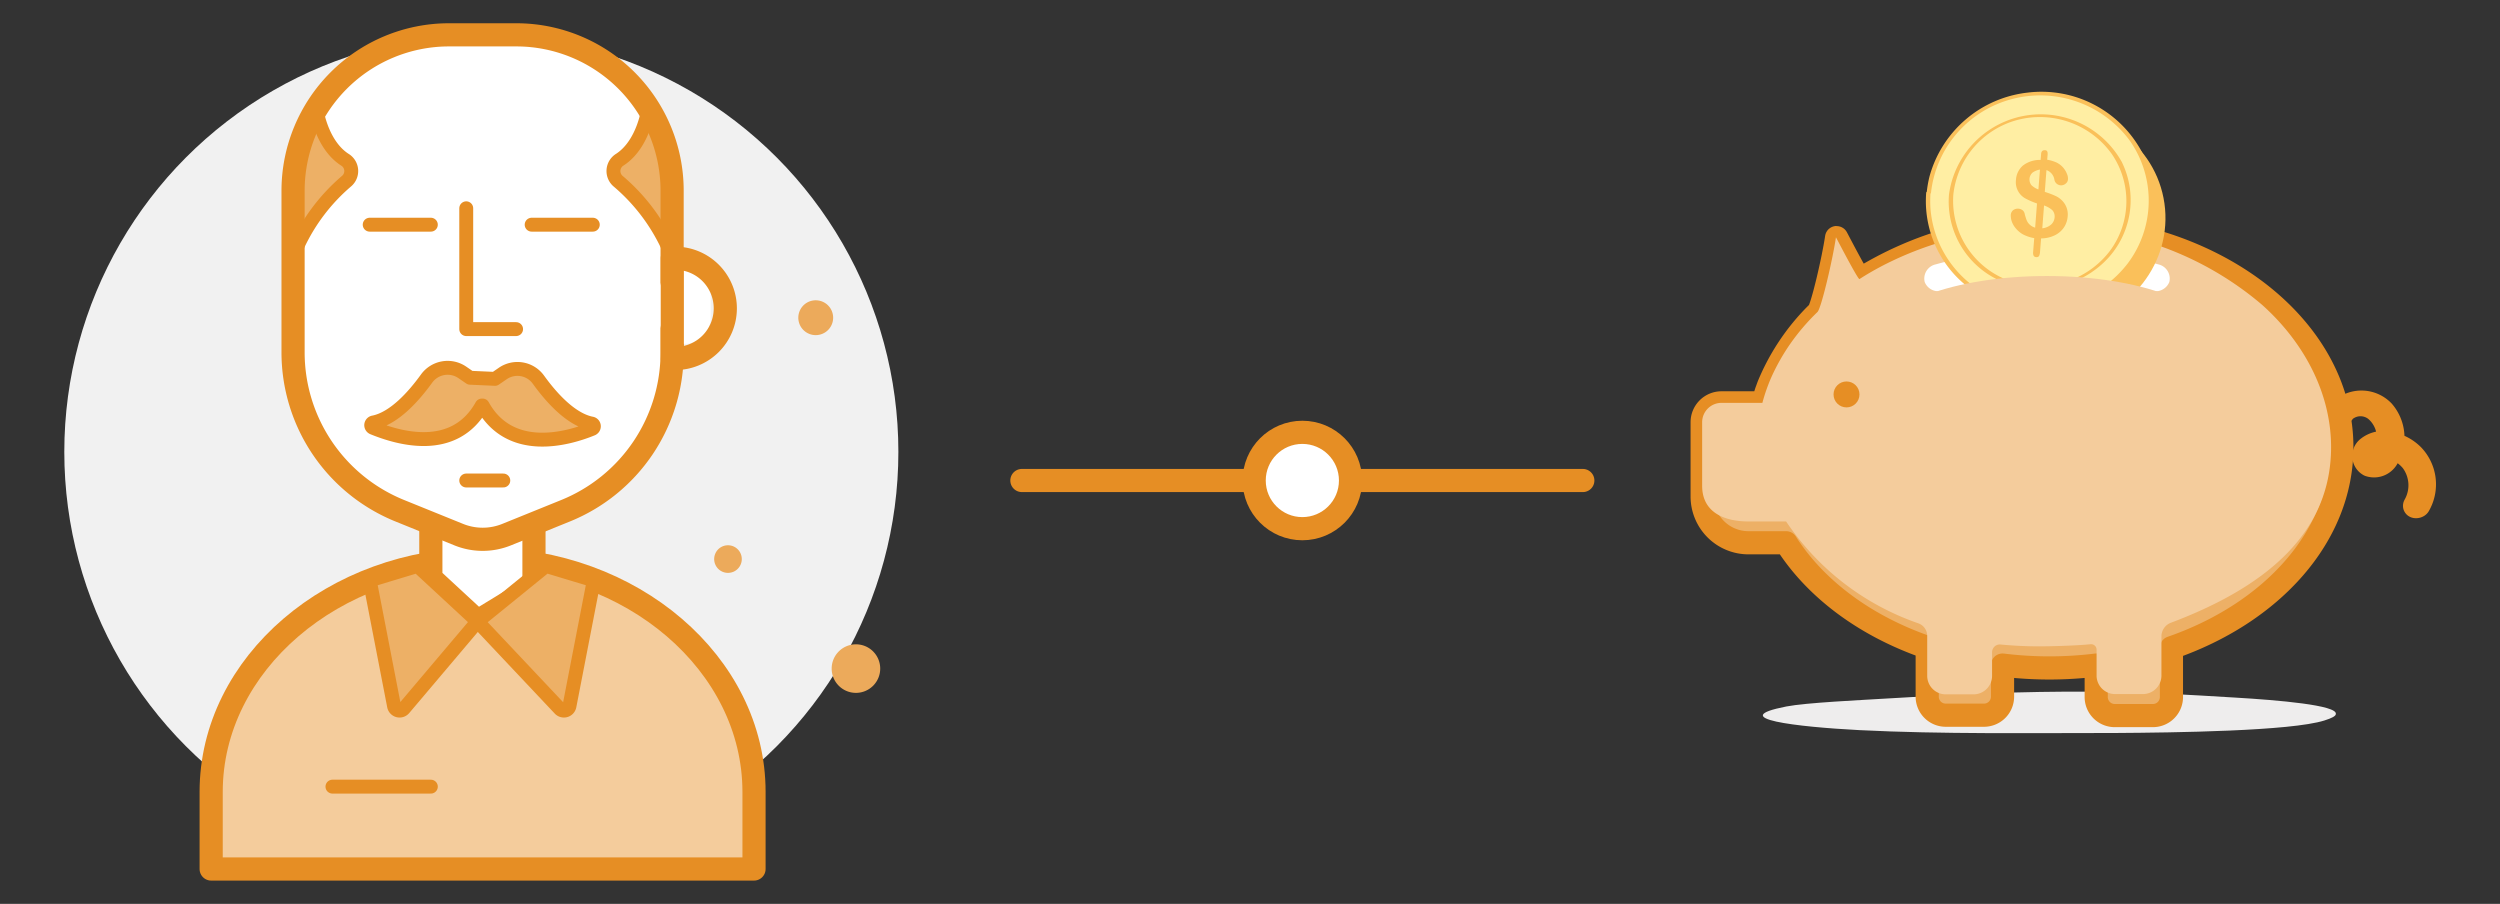 <svg id="Capa_1" data-name="Capa 1" xmlns="http://www.w3.org/2000/svg" viewBox="0 0 269.82 97.55"><rect x="0" y="0" width="269.82" height="97.55" fill="#333333" stroke="none"/><defs><style>.cls-1{fill:#f1f1f1;}.cls-2{fill:#f4cc9c;}.cls-3,.cls-4{fill:none;}.cls-10,.cls-3,.cls-4,.cls-5{stroke:#e68e24;stroke-linecap:round;stroke-linejoin:round;}.cls-10,.cls-3,.cls-5{stroke-width:2.5px;}.cls-4{stroke-width:1.5px;}.cls-5,.cls-6{fill:#fff;}.cls-10,.cls-7{fill:#edb066;}.cls-8{fill:#ecaa5b;}.cls-9{fill:#eeeded;}.cls-11{fill:#fac05a;}.cls-12{fill:#ffeea3;}.cls-13{fill:#e68e24;}</style></defs><title>due-diligence</title><circle class="cls-1" cx="51.95" cy="48.77" r="45.01"/><path class="cls-2" d="M81.38,93.79V85.47c0-13.82-13.19-25.13-29.3-25.13h0C36,60.34,22.79,71.65,22.79,85.47v8.32Z"/><path class="cls-3" d="M81.38,93.79V85.47c0-13.82-13.19-25.13-29.3-25.13h0C36,60.34,22.79,71.65,22.79,85.47v8.32Z"/><line class="cls-4" x1="35.88" y1="84.9" x2="46.5" y2="84.9"/><path class="cls-5" d="M57.63,63.33l0-10.3a5.58,5.58,0,0,0-5.58-5.58h0A5.58,5.58,0,0,0,46.5,53v9.38l4.39,4.06a1.16,1.16,0,0,0,1.41.14Z"/><path class="cls-6" d="M61.08,55.21,55.17,57.6a8.21,8.21,0,0,1-6.16,0L43.1,55.21A19,19,0,0,1,31.24,37.59V21.17A17.42,17.42,0,0,1,48.66,3.75h6.86A17.42,17.42,0,0,1,72.94,21.17V37.59A19,19,0,0,1,61.08,55.21Z"/><path class="cls-7" d="M34.11,11.6s.48,3.93,3.1,5.63a1.43,1.43,0,0,1,.17,2.34,20.5,20.5,0,0,0-5.22,6.85S29.88,16.06,34.11,11.6Z"/><path class="cls-7" d="M70,11.6s-.48,3.93-3.1,5.63a1.44,1.44,0,0,0-.17,2.34A20.63,20.63,0,0,1,72,26.42S74.22,16.06,70,11.6Z"/><path class="cls-3" d="M72.54,20.56V38A18.42,18.42,0,0,1,61,55.14l-6.27,2.54a6.88,6.88,0,0,1-5.27,0l-6.27-2.54A18.44,18.44,0,0,1,31.63,38V20.56A16.83,16.83,0,0,1,48.45,3.76h7.28A16.82,16.82,0,0,1,72.54,20.56Z"/><path class="cls-4" d="M34.11,11.6s.48,3.93,3.1,5.63a1.43,1.43,0,0,1,.17,2.34,20.5,20.5,0,0,0-5.22,6.85S29.88,16.06,34.11,11.6Z"/><path class="cls-4" d="M70,11.6s-.48,3.93-3.1,5.63a1.44,1.44,0,0,0-.17,2.34A20.63,20.63,0,0,1,72,26.42S74.22,16.06,70,11.6Z"/><path class="cls-6" d="M76.7,34.32a2.79,2.79,0,0,1-2.79,2.79h0a2.79,2.79,0,0,1-2.79-2.79V31.61a2.79,2.79,0,0,1,2.79-2.79h0a2.79,2.79,0,0,1,2.79,2.79Z"/><path class="cls-8" d="M95,72.16a2.62,2.62,0,1,1-2.62-2.62A2.62,2.62,0,0,1,95,72.16Z"/><path class="cls-8" d="M80.06,60.34a1.49,1.49,0,1,1-1.49-1.49A1.49,1.49,0,0,1,80.06,60.34Z"/><path class="cls-8" d="M89.92,34.29a1.88,1.88,0,1,1-1.87-1.88A1.88,1.88,0,0,1,89.92,34.29Z"/><path class="cls-7" d="M53.42,40.89l.83-.57a2.79,2.79,0,0,1,3.87.67c1.35,1.87,3.46,4.26,5.7,4.72a.3.3,0,0,1,.08.58c-2.62,1.07-8.83,2.84-11.81-2.52H52c-3,5.37-9.12,3.47-11.74,2.4a.3.3,0,0,1,.08-.58c2.24-.46,4.35-2.86,5.7-4.73a2.8,2.8,0,0,1,3.87-.66l.83.57Z"/><path class="cls-4" d="M53.42,40.89l.83-.57a2.79,2.79,0,0,1,3.87.67c1.35,1.87,3.46,4.26,5.7,4.72a.3.3,0,0,1,.08.58c-2.62,1.07-8.83,2.84-11.81-2.52H52c-3,5.37-9.12,3.47-11.74,2.4a.3.3,0,0,1,.08-.58c2.24-.46,4.35-2.86,5.7-4.73a2.8,2.8,0,0,1,3.87-.66l.83.57Z"/><line class="cls-4" x1="50.32" y1="51.86" x2="54.32" y2="51.86"/><path class="cls-3" d="M72.56,27.87h.31a5.41,5.41,0,0,1,5.41,5.41v0a5.41,5.41,0,0,1-5.41,5.41h-.31a0,0,0,0,1,0,0V27.87A0,0,0,0,1,72.56,27.87Z"/><line class="cls-4" x1="39.9" y1="24.25" x2="46.5" y2="24.25"/><line class="cls-4" x1="57.38" y1="24.25" x2="63.98" y2="24.25"/><polyline class="cls-4" points="50.32 22.48 50.32 35.52 55.7 35.52"/><path class="cls-7" d="M51.54,67.08l-7.95,9.4a.61.61,0,0,1-1.06-.27L39.9,62.64l5.16-1.56Z"/><path class="cls-4" d="M51.54,67.08l-7.95,9.4a.61.61,0,0,1-1.06-.27L39.9,62.64l5.16-1.56Z"/><path class="cls-7" d="M51.54,67.08l8.86,9.4a.61.61,0,0,0,1.06-.27l2.63-13.57-5.16-1.56Z"/><path class="cls-4" d="M51.54,67.08l8.86,9.4a.61.61,0,0,0,1.06-.27l2.63-13.57-5.16-1.56Z"/><line class="cls-3" x1="110.29" y1="51.86" x2="170.83" y2="51.86"/><circle class="cls-5" cx="140.56" cy="51.86" r="5.2"/><path class="cls-9" d="M252.1,77.07c0,.21-.43.44-1.23.69-3.63,1.15-16.27,1.31-22.52,1.35-9.14,0-18.82.14-27.69-.31-6.71-.35-14.52-1.25-7.87-2.55,2.16-.42,8.1-.69,11.18-.88,7-.44,14.32-.77,21.75-.72,5.4,0,10.46.34,15.54.64C245.84,75.56,252.33,76.11,252.1,77.07Z"/><path class="cls-10" d="M252.88,44.48a2.61,2.61,0,0,1,3.52-.23A3.88,3.88,0,0,1,257.69,48c-.11.71-.39,1.8-1.21,2a.75.75,0,0,1-.89-.62,1.07,1.07,0,0,1,.74-1.15c1.4-.51,3.13.46,4,1.54a4.38,4.38,0,0,1,.29,4.76c-.12.21.35.19.44,0a4.52,4.52,0,0,0-.68-5.41,4.72,4.72,0,0,0-2.47-1.28,2.73,2.73,0,0,0-2.38.52,1.11,1.11,0,0,0,.17,1.83,1.63,1.63,0,0,0,1.88-.63,4.33,4.33,0,0,0-.37-5.16,3.25,3.25,0,0,0-4.69,0c-.19.22.26.25.38.11Z"/><path class="cls-10" d="M252.75,48.27c0-13.16-14.13-23.83-31.56-23.83h-1.54A37.83,37.83,0,0,0,201,30l-.24.15c-.15.1-2.53-4.51-2.54-4.51-.36,2.45-1.6,7.73-2,8.07l-.22.21a1.59,1.59,0,0,1-.13.13,23.7,23.7,0,0,0-5,7.58l-.06.16c-.06.18-.13.35-.19.53v0c-.05.17-.11.33-.16.5l-.06.21c0,.12-.07.24-.1.36l0,.09H185.8a2.09,2.09,0,0,0-2.09,2.1v8a5,5,0,0,0,5,5h4.06c3.18,5,8.58,9,15.23,11.29v5.32a2,2,0,0,0,2,2h4.13a2,2,0,0,0,2-2V71.78a41.37,41.37,0,0,0,10.11,0v3.45a2,2,0,0,0,2,2h4.12a2,2,0,0,0,2-2V69.91C245.23,66.14,252.75,57.87,252.75,48.27Z"/><path class="cls-2" d="M251.59,48.27c0-6-3.07-11.47-7.47-15.39a34.89,34.89,0,0,0-18.68-8.09,35.59,35.59,0,0,0-14.23.87,36.55,36.55,0,0,0-8,3c-.86.45-1.7.93-2.52,1.46-.15.1-2.53-4.51-2.54-4.51-.36,2.45-1.6,7.73-2,8.07a23.54,23.54,0,0,0-2.94,3.44,22.63,22.63,0,0,0-2,3.52,19.23,19.23,0,0,0-1,2.84H185.8a2.09,2.09,0,0,0-2.09,2.1v6.86c0,2.76,2.24,3.84,5,3.84h4.06a28.32,28.32,0,0,0,14.29,11,1.44,1.44,0,0,1,.94,1.34v4.32a2,2,0,0,0,2,2h3a2,2,0,0,0,2-2V70.4a.84.84,0,0,1,.93-.84c1.35.13,2.73.2,4.13.2s4.13-.08,5.57-.23a.59.59,0,0,1,.65.59v2.79a2,2,0,0,0,2,2h3a2,2,0,0,0,2-2V68.69a1.57,1.57,0,0,1,1-1.47C244.53,63.36,251.58,57.56,251.59,48.27Z"/><path class="cls-6" d="M232.1,31.34a41.85,41.85,0,0,0-22.37,0,1.58,1.58,0,0,1-2-.9h0a1.57,1.57,0,0,1,1.2-1.91,44.85,44.85,0,0,1,24,0,1.57,1.57,0,0,1,1.2,1.91h0A1.6,1.6,0,0,1,232.1,31.34Z"/><ellipse id="_Trazado_" data-name="&lt;Trazado&gt;" class="cls-11" cx="221.69" cy="22.72" rx="12.03" ry="11.61" transform="matrix(0.99, -0.14, 0.14, 0.99, -0.96, 32.18)"/><ellipse id="_Trazado_2" data-name="&lt;Trazado&gt;" class="cls-12" cx="220.24" cy="21.77" rx="12.03" ry="11.61" transform="translate(-0.84 31.97) rotate(-8.29)"/><path class="cls-11" d="M208.41,20.8a11.78,11.78,0,0,1,8.71-10.1,12,12,0,0,1,12.78,4.53,11.28,11.28,0,0,1-.25,13.19,12.12,12.12,0,0,1-13,4.26,11.51,11.51,0,0,1-8.29-10.09,11.89,11.89,0,0,1,0-1.79c0-.25-.45-.2-.47,0A11.72,11.72,0,0,0,215,32.5a12.77,12.77,0,0,0,13.86-2.56,11.65,11.65,0,0,0,2.32-13.52A12.29,12.29,0,0,0,218.79,10a12.42,12.42,0,0,0-10.53,9,11.74,11.74,0,0,0-.32,1.85C207.91,21.08,208.39,21,208.41,20.8Z"/><path class="cls-11" d="M210.82,21a9.38,9.38,0,0,1,6.94-8.06,9.55,9.55,0,0,1,10.16,3.68,9,9,0,0,1-.21,10.47,9.61,9.61,0,0,1-10.28,3.4A9.18,9.18,0,0,1,210.82,21c0-.23-.45-.15-.47,0A9.35,9.35,0,0,0,216,30.36a10.31,10.31,0,0,0,11.14-2.11A9.29,9.29,0,0,0,229,17.48,10,10,0,0,0,210.35,21C210.33,21.25,210.8,21.17,210.82,21Z"/><path class="cls-11" d="M221,16.64l-.05.6a3.94,3.94,0,0,1,1.05.32,2.29,2.29,0,0,1,1.09,1.23,1.17,1.17,0,0,1,.1.56.6.6,0,0,1-.25.47.74.74,0,0,1-1.22-.46,1.29,1.29,0,0,0-.85-1l-.18,2.35a9.81,9.81,0,0,1,1.12.42,2.31,2.31,0,0,1,.73.5,2.11,2.11,0,0,1,.62,1.73,2.48,2.48,0,0,1-.4,1.18,2.52,2.52,0,0,1-1,.86,3.39,3.39,0,0,1-1.47.33l-.11,1.41a1.46,1.46,0,0,1-.1.48.32.32,0,0,1-.31.13.33.33,0,0,1-.28-.14.73.73,0,0,1-.06-.39l.12-1.52a4.12,4.12,0,0,1-1.17-.38,2.75,2.75,0,0,1-.8-.65,2.31,2.31,0,0,1-.45-.76,2,2,0,0,1-.11-.75.72.72,0,0,1,.26-.48.85.85,0,0,1,1,0,.64.64,0,0,1,.23.35,5.64,5.64,0,0,0,.22.73,1.36,1.36,0,0,0,.32.47,1.44,1.44,0,0,0,.6.34l.2-2.61a8.28,8.28,0,0,1-1.27-.55,2,2,0,0,1-1-2,2.2,2.2,0,0,1,.76-1.55,3,3,0,0,1,1.9-.6l.05-.6c0-.31.16-.46.4-.45S221,16.33,221,16.64Zm-1,3.81.17-2.15a2,2,0,0,0-.79.32,1,1,0,0,0-.13,1.37A2.31,2.31,0,0,0,220,20.45Zm.61,1.72-.19,2.47a1.76,1.76,0,0,0,.95-.4,1.16,1.16,0,0,0,.38-.78,1,1,0,0,0-.25-.78A2.61,2.61,0,0,0,220.59,22.17Z"/><ellipse class="cls-2" cx="220.92" cy="36.59" rx="18.13" ry="6.8"/><circle class="cls-13" cx="199.29" cy="42.57" r="1.4"/></svg>